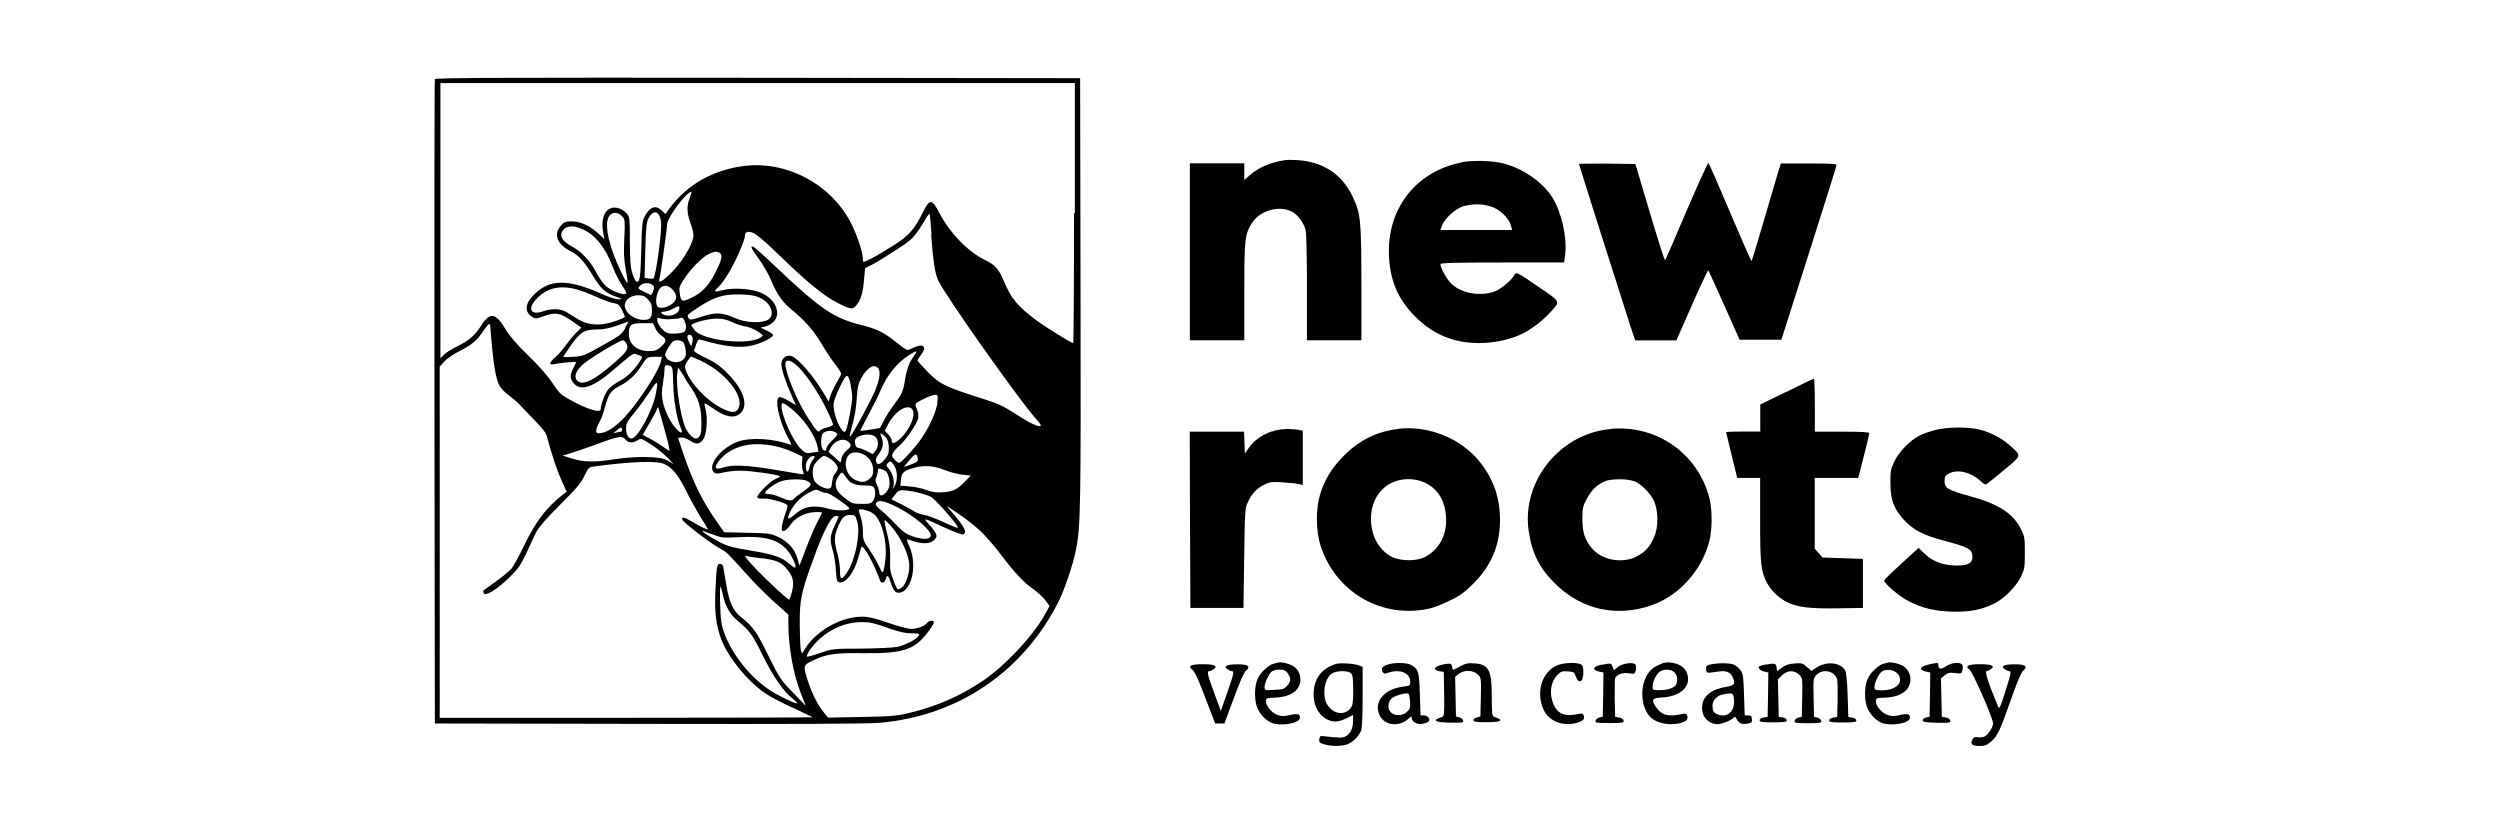 <?xml version="1.0" encoding="UTF-8"?>
<svg id="Ebene_1" data-name="Ebene 1" xmlns="http://www.w3.org/2000/svg" xmlns:xlink="http://www.w3.org/1999/xlink" viewBox="0 0 180 60">
  <defs>
    <style>
      .cls-1 {
        clip-path: url(#clippath);
      }

      .cls-2 {
        fill: none;
      }

      .cls-2, .cls-3 {
        stroke-width: 0px;
      }

      .cls-4 {
        clip-path: url(#clippath-1);
      }

      .cls-5 {
        clip-path: url(#clippath-2);
      }
    </style>
    <clipPath id="clippath">
      <rect class="cls-2" x="31.29" y="5.6" width="114.58" height="48.13"/>
    </clipPath>
    <clipPath id="clippath-1">
      <rect class="cls-2" x="31.29" y="5.6" width="114.58" height="48.13"/>
    </clipPath>
    <clipPath id="clippath-2">
      <rect class="cls-2" x="31.29" y="5.6" width="114.58" height="48.13"/>
    </clipPath>
  </defs>
  <g class="cls-1">
    <path class="cls-3" d="M31.31,5.7c-.03.07-.04,10.54-.03,23.26l.03,23.13,15.44.03c10.23.02,15.83,0,16.61-.08,5.64-.5,10.3-3.67,12.86-8.73.42-.84,1.05-2.7,1.25-3.72.33-1.66.36-2.91.33-18.52l-.03-15.44-23.21-.03c-18.52-.02-23.22,0-23.25.1h0ZM77.33,15.34c0,5.15-.03,9.36-.06,9.36-.14,0-2.01-1.16-2.64-1.63-1.38-1.03-1.82-1.57-2.35-2.82-.36-.88-.64-1.19-1.36-1.53-1.21-.58-2.55-1.96-3.3-3.41-.52-1-.67-1.01-1.14-.08-.65,1.29-1.01,1.71-2.1,2.41-.57.36-1.3.8-1.64.97-.6.3-.61.3-.61.09,0-.48-.34-1.56-.78-2.48-1.38-2.88-4.65-4.67-7.78-4.27-2.21.28-4.05,1.31-5.31,2.98l-.35.48-.26-.25c-.45-.43-.85-.29-1.25.45-.15.27-.19.65-.23,2.4-.05,2.04-.11,2.41-.38,2.24-.06-.04-.18-.29-.26-.58-.14-.39-.17-.9-.18-2.29,0-1.73-.02-1.78-.25-2.03-.31-.33-.78-.49-1.12-.36-.52.2-.72.86-.54,1.83l.08.4-.42-.39c-.61-.57-1.29-.88-1.91-.89-.47,0-.56.02-.81.31-.55.62-.27,1.34.69,1.83.59.29,1.02.77,1.63,1.79.54.9.89,1.23,1.65,1.49.49.18.49.19.18.19-.19,0-.7-.16-1.19-.38-2.47-1.11-3.79-1.09-4.93.08-.61.62-.65,1.2-.12,1.55.26.17.29.17.93-.06.81-.28,1.11-.22,2.03.42l.61.43-.34.33c-.2.19-.52.58-.74.88-.21.3-.55.71-.77.89-.47.4-.52.62-.12.53.38-.09,1.59-.2,1.59-.15,0,.03-.09.22-.2.43-.25.49-.25.74,0,1.06.53.68,1.49.32,3.16-1.16.58-.51,1.12-.93,1.2-.93s.25.05.39.11c.24.11.24.12.08.37-.41.66-.93,1.18-1.48,1.47-.32.17-.7.44-.83.61-.23.26-.55,1.11-.55,1.43,0,.3-.97.02-2.22-.68-.66-.36-.78-.48-1.25-1.2-.33-.5-.97-1.23-1.74-1.98-.85-.82-1.34-1.39-1.64-1.89-.73-1.23-1.14-1.26-1.81-.19-.42.66-.87,1.03-1.76,1.46-.31.16-.71.4-.85.55l-.27.26V5.98h45.68v9.36ZM49.79,13.86s-.07.23-.15.45c-.21.58-.19,1.02.09,1.8.16.44.23.79.19.98-.14.7-.92,1.92-1.72,2.68-.6.56-.81.66-.72.29.09-.3.55-3.59.55-3.9,0-.29.57-1.2,1.17-1.88.35-.39.6-.57.6-.42h0ZM47.59,15.96c.09.6-.36,3.97-.55,4.09-.05.03-.21.02-.35,0l-.28-.05.05-1.98c.05-1.62.09-2.04.23-2.29.36-.68.79-.56.91.25h0ZM44.83,15.61c.17.2.18.33.12,1.54-.05,1-.03,1.53.09,2.16.08.46.15.9.15.98,0,.25-.25-.2-.73-1.28-.75-1.71-.96-3.11-.54-3.53.25-.25.64-.19.91.14h0ZM67.04,16.87c.14,1.87.27,2.79.5,3.3.41.95,5.76,8.53,7.01,9.94.25.26.42.51.39.54-.13.13-.75-.15-1.76-.81-.91-.59-1.32-.78-2.23-1.07-2.92-.92-3.3-1.11-4.2-2.04-.38-.39-.69-.75-.69-.78,0-.05.12-.24.26-.41.45-.6.15-.85-.58-.49-.17.08-.34.15-.41.15-.06,0-.42-.25-.79-.55-.88-.71-1.39-.96-2.45-1.23-2.03-.49-3.01-1.15-6.19-4.17-.87-.83-1.64-1.51-1.7-1.51-.19,0-.1.17.45.92.3.42.7,1.1.87,1.52.4.98.81,1.57,1.45,2.09.97.8,1.59,1.5,2.15,2.43.3.51.75,1.2,1,1.51.25.32.45.63.45.69s-.16.36-.34.67c-.18.31-.38.74-.45.95l-.12.39-.39-.66c-.76-1.25-1.82-2.47-2.3-2.62-.35-.11-.71.18-.71.57s.33,1.39.76,2.33l.29.65-.53-.32c-.29-.18-.6-.29-.68-.26-.35.13,0,1.71.61,2.86.25.43.29.61.19.56-1.17-.44-2.82-.55-3.75-.23-1.25.44-2.28,1.77-1.73,2.23.12.1.25.1.66,0,.28-.07.84-.13,1.24-.13.77,0,2.84.3,2.84.41,0,.04-.15.12-.33.19-.37.14-1.37,1.14-1.3,1.32.03.08.2.11.47.09.37-.03,1.46.27,1.68.46.04.04,0,.28-.11.55-.1.27-.22.68-.26.9-.06.37-.04.42.12.42.1,0,.28-.16.41-.35.41-.6,1.04-.96,1.76-1,.34-.03.61,0,.59.04-.02.05-.19.37-.37.73-.19.35-.54,1.19-.79,1.85l-.47,1.22-.15-.53c-.21-.68-.67-1.19-1.4-1.54-.55-.25-.67-.26-2.22-.29l-1.65-.04-.49-.7c-1.07-1.51-1.72-2.82-2.45-4.95-.21-.62-.38-1.13-.38-1.14,0,0,.12-.02.26-.03.14,0,.41.1.61.23.43.29.67.27.94-.09.25-.33.34-1.56.17-2.18-.06-.21-.09-.4-.07-.42.02-.02.25.13.53.31.93.68,1.59.81,2.03.42.64-.55.26-1.73-.94-2.92-.51-.51-.85-.75-1.55-1.09-.67-.31-.87-.46-.82-.57.03-.08.11-.29.17-.47.09-.25.15-.31.3-.26,1.74.51,2.88.63,3.77.4.67-.18,1.38-.53,1.44-.72.02-.06-.17-.21-.43-.33l-.47-.22.36-.09c.54-.14.9-.6.83-1.08-.07-.55-.49-1.04-1.13-1.33-.69-.31-2.05-.4-2.83-.19-.58.16-.64.11-.27-.23.4-.38,1.02-1.4,1.48-2.46.24-.55.43-1.07.43-1.16,0-.35.15-.43.55-.3.25.09.78.52,1.7,1.41,2.31,2.23,3.4,3.13,4.47,3.67.93.47,1.06.48,1.35.1.3-.39.43-.86.52-1.87l.07-.76.55-.27c.3-.16,1.08-.64,1.72-1.06,1.23-.8,1.26-.85,2.18-2.36.08-.13.16-.22.19-.2.02.02.08.68.14,1.46h0ZM41.98,16.52c.9.42,1.61,1.31,2.13,2.68.17.44.46,1.03.65,1.3.19.27.33.54.33.59,0,.16-.43.09-.94-.15-.53-.25-.81-.57-1.27-1.42-.41-.76-1.05-1.43-1.71-1.78-.64-.34-.88-.71-.7-1.06.24-.44.79-.5,1.51-.16h0ZM51.79,18.19c.25.1.19.5-.19,1.25-.48,1-.97,1.57-1.66,1.92-.81.41-.91.4-.99-.2-.07-.47-.05-.53.34-1.12.47-.73,1.32-1.57,1.78-1.77.36-.16.49-.18.71-.09h0ZM46.97,20.52c.15.1.16.17.06.44-.06.18-.14.3-.18.28-.03-.02-.25-.12-.47-.23-.46-.21-.49-.26-.26-.47.19-.19.63-.21.85-.03h0ZM48.46,20.89c.34.41.29.75-.14,1.04-.19.13-.48.23-.66.23-.27,0-.34-.05-.39-.25-.08-.31.02-.8.21-1.1.23-.33.66-.3.98.08h0ZM41.5,20.83c.32.09.98.33,1.47.56.48.22,1.04.42,1.24.44.3.05.38.12.57.48.11.25.21.46.21.49,0,.1-.92.43-1.45.52-.73.12-1.39,0-1.96-.36-.24-.15-.59-.36-.78-.48-.44-.27-1.06-.29-1.72-.06-.84.3-1.12-.17-.5-.85.75-.83,1.68-1.06,2.93-.74h0ZM54.71,21.44c.8.36,1.13,1.23.6,1.57-.45.29-1.61.24-2.39-.11-.91-.41-1.4-.43-2.4-.1-.72.24-.85.25-.93.13-.14-.23-.12-.26.48-.66,1.29-.88,1.96-1.1,3.25-1.07.7.02,1.05.08,1.39.24h0ZM46.66,21.57c.23.25.28.39.28.76,0,.56-.12.7-.61.7-.68,0-1.35-.53-1.35-1.05,0-.38.44-.72.95-.72.36,0,.49.05.73.3h0ZM48.91,22.2c0,.44-.81.71-1.23.39q-.18-.14.11-.15c.17,0,.45-.09.64-.2.42-.23.49-.24.49-.05h0ZM48.17,22.98c.27,0,.61-.03.75-.07.21-.07.26-.04.36.18.18.37.15.72-.07.83-.11.05-.42.1-.7.1-.45,0-.55-.04-.84-.33-.37-.37-.49-.94-.16-.78.09.05.39.08.66.08h0ZM52.71,23.19c.3.15.73.28.94.31.23.02.62.19.87.34.43.28.46.31.3.43-.84.62-4.16.27-4.8-.49-.13-.16-.24-.32-.24-.36,0-.16,1.21-.48,1.8-.48.43,0,.72.06,1.12.25h0ZM45.02,23.62c-.25.45-.36.54-1.65,1.25-1.29.74-1.42.78-2.09.82-.39.03-.72.03-.72,0,0-.03.24-.39.52-.79.7-.99.99-1.18,1.87-1.18.52,0,.9-.08,1.48-.28.43-.16.79-.28.81-.29.02,0-.09.21-.24.48h0ZM47.18,23.64c.1.21.3.45.46.54.37.23.36.43-.06.8-.29.25-.43.3-.84.3-.87,0-1.46-.49-1.46-1.22,0-.68.15-.79,1-.79h.73l.18.36ZM35.29,23.35s.04.54.09,1.16c.14,1.6.32,2.73.54,3.18.11.23.4.55.73.78.29.23.68.55.84.74.16.18.64.68,1.05,1.1.58.59.78.87.86,1.19.29,1.14.74,2.46,1.05,3.14l.35.76-.28.22c-1.18.92-1.92,1.9-2.73,3.55-.39.81-.83,1.62-.97,1.78-.15.17-.65.59-1.12.92-.48.34-.88.64-.9.65-.02.02,0,.1.03.19.1.26.98-.28,1.85-1.14.67-.66.81-.88,1.25-1.81.26-.59.59-1.26.71-1.51.14-.27.76-.99,1.69-1.91,1.19-1.19,1.53-1.59,1.75-2.09.25-.52.33-.61.59-.65,2.64-.36,4.5-.44,5.11-.21.58.22,1.09.84,1.65,2.01.25.51.7,1.32.99,1.8.3.47.55.88.55.9,0,.08-.56-.19-1.09-.51-.61-.36-.77-.41-.77-.2,0,.17,2.12,1.79,2.74,2.11.47.25.44.22,1.85,1.78.55.62,1.46,1.54,2.03,2.05l1.03.92v.55c0,1.76.34,3.7.92,5.17l.34.86-.92-.96c-.89-.91-.97-1.03-1.78-2.67-.85-1.74-1.12-2.1-1.98-2.78-.55-.43-.84-1.07-1.04-2.26-.08-.51-.18-1.08-.21-1.25-.03-.23-.1-.31-.24-.31-.24,0-.26.19-.34,1.92-.08,1.53.05,2.53.43,3.53.51,1.32,1.89,3.01,3.18,3.88.33.23,1.23.7,1.98,1.04.76.35,1.39.65,1.41.67.02.02-6.01.04-13.4.04h-13.45v-25.28l.31-.35c.17-.2.65-.53,1.07-.75.91-.45,1.33-.8,1.75-1.46.26-.4.46-.6.5-.47h0ZM49.85,24.26c.04.08.03.26-.01.42l-.07.26-.13-.25c-.08-.14-.14-.32-.15-.42,0-.21.27-.23.35-.02h0ZM45.08,24.69c.22.4.11.58-.85,1.43-1.42,1.25-2.28,1.68-2.66,1.3-.26-.26-.14-.69.36-1.15.44-.42,2.67-1.76,2.92-1.77.07,0,.17.09.23.19h0ZM49.2,24.65c.07.08.15.34.17.58.04.34,0,.47-.16.64-.34.34-1.06.25-1.28-.19-.08-.15-.03-.28.21-.68.27-.43.35-.5.63-.5.18,0,.37.07.44.15h0ZM65.82,25.61c-.35.46-.53.93-.66,1.75-.13.82-.21,1-.8,1.79-.25.32-.57.83-.72,1.13l-.28.54-.69.11c-.38.07-.7.1-.72.09-.02-.02.24-.52.56-1.12.32-.6.73-1.39.88-1.77.49-1.14,1.19-2.01,2.06-2.56.57-.37.67-.36.36.04h0ZM47.59,25.99c-.14.7-1.57,2.91-2.59,4.02-.74.8-1.44,1.23-1.95,1.18-.2-.02-.15-.33.11-.8.14-.24.31-.73.4-1.08.23-.89.44-1.22,1.03-1.51.65-.32,1.19-.82,1.58-1.45.41-.64.43-.66,1.01-.66h.48l-.07.3ZM50.5,26c1.66.77,3.01,2.42,2.71,3.3-.16.45-.47.47-1.23.1-1.06-.52-2.27-1.79-2.6-2.73-.09-.26-.08-.36.11-.66.12-.19.24-.34.26-.34.03,0,.37.15.75.32h0ZM57.53,26.47c.64.66,1.47,1.92,2.01,3.06.25.51.44.98.44,1.03,0,.06-.2.16-.43.22-.25.06-.47.15-.5.21-.12.19-.22.1-.76-.72-.79-1.16-1.74-3.36-1.74-4.06,0-.41.44-.29.98.26h0ZM48.26,26.36c.17.07.19.2.21,1.24.02,1.14.26,2.59.55,3.22.2.42,0,.43-.36.02-.43-.49-.78-1.22-.93-1.89-.1-.42-.1-.72,0-1.34.07-.44.12-.92.12-1.07,0-.27.1-.31.43-.18h0ZM63.22,26.51c.26.3.05,1.17-.55,2.33-.71,1.39-1.42,2.64-1.48,2.59-.02-.03.03-.28.11-.57.24-.81.36-1.54.4-2.36.03-.6.1-.87.3-1.26.43-.77.92-1.08,1.22-.73h0ZM49.3,27.21s.21.35.45.7c.55.77.75,1.46.75,2.56,0,.69-.03.85-.2,1.01q-.19.2-.45-.02c-.15-.11-.35-.36-.45-.56-.38-.75-.75-3.1-.64-3.97l.06-.48.24.35c.13.19.24.37.24.41h0ZM61.25,27.76c.06.26.11.65.11.86,0,.43-.33,2.17-.46,2.4-.25.43-.99-1.29-.87-2.02.03-.22.25-.76.48-1.22.46-.94.55-.94.75-.03h0ZM47.2,28.44c-.26,1.21-1.3,3.13-1.73,3.13-.25,0-.39-.28-.39-.76,0-.31.1-.5.65-1.16.35-.43.84-1.12,1.1-1.52.52-.82.59-.76.37.3h0ZM67.5,28.97c-.07.62-.54,1.69-1.13,2.56-.49.72-1.47,1.79-1.63,1.79-.07,0-.23-.11-.34-.24-.2-.21-.21-.26-.1-.47.06-.12.28-.37.49-.55.45-.39,1.24-1.56,1.32-1.95.03-.17,0-.44-.09-.65-.12-.26-.13-.37-.04-.44.18-.14.76-.43,1.05-.52.5-.15.52-.13.46.46h0ZM56.81,29.3c.96.7,1.88,1.99,2.05,2.87l.07.35-.46.07c-.42.07-.48.05-.79-.25-.57-.55-1.41-2.39-1.41-3.1,0-.29.09-.28.55.06h0ZM47.92,31.19c.21.74.32,1.31.26,1.28-.06-.04-.3-.21-.55-.38-.25-.17-.64-.41-.88-.53-.25-.12-.45-.23-.47-.25,0,0,.2-.38.47-.82.26-.45.52-.91.55-1.03.07-.19.08-.19.16.09.05.16.25.9.46,1.64h0ZM65.65,29.43c.35.35-.1,1.48-.85,2.17-.41.37-.6.39-.6.09,0-.09-.12-.27-.25-.42l-.25-.26.27-.51c.49-.9,1.32-1.42,1.69-1.06h0ZM44.79,30.93c0,.08-.03.15-.07.15-.05,0-.19.03-.32.06l-.25.06.25-.21c.29-.25.39-.25.39-.06h0ZM60.25,31.19c.09.07,0,.21-.32.51-.24.23-.43.49-.43.58s-.04.17-.09.17c-.2,0-.31-.3-.28-.75.02-.39.07-.5.27-.6.25-.13.64-.09.85.09h0ZM63.84,31.58c.09.13.16.42.16.69,0,.38-.06.53-.3.81-.34.39-.54.43-.63.15-.04-.13.02-.3.18-.51.33-.44.39-.79.23-1.21-.14-.33-.14-.34.04-.25.1.06.26.2.33.31h0ZM63,31.43c.27.19.29.71.03,1.03l-.19.24-.44-.23c-.24-.12-.5-.22-.59-.22-.16,0-.26-.2-.26-.5,0-.39,1.03-.63,1.45-.32h0ZM45.06,31.66c.15.24.53.25.85.04.24-.16.26-.15,1.01.33.41.27.98.74,1.24,1.02.27.28.4.44.29.35-.12-.1-.38-.25-.59-.33-.51-.22-2.27-.22-3.65,0-1.39.22-2.22.21-3.03-.06l-.68-.21.34-.09c.33-.1,1.25-.4,2.79-.97.93-.33,1.24-.35,1.4-.09h0ZM61.1,31.82c.23.22.2.33-.15.62-.17.14-.33.39-.36.56l-.07.31-.43-.39-.44-.38.18-.33c.27-.51.95-.72,1.27-.38h0ZM55.75,32.11c.41.08,1.04.29,1.39.46l.64.31-.03.4c-.02.22,0,.51.07.65.08.22.07.25-.12.21-.12-.02-1.01-.17-1.98-.33-1.93-.32-3.02-.37-3.65-.15-.62.22-.71-.01-.22-.58.85-.97,2.23-1.31,3.89-.97h0ZM62.29,32.78c.36.24.56.61.58,1.05,0,.32-.05.45-.26.64-.31.27-.53.29-1,.1-.69-.29-.95-1.31-.48-1.83.22-.24.76-.22,1.17.05h0ZM66.08,33.01c.03.2-.04.26-.46.42-.26.1-.5.19-.52.19s.16-.23.38-.49c.42-.5.54-.52.6-.12h0ZM58.52,33.12c-.12.16-.24.42-.26.59-.08.39-.24.29-.24-.15,0-.35.27-.73.55-.73.13,0,.12.05-.05.28h0ZM59.69,32.98c.37.2.69.61.62.81-.03.09-.13.25-.21.33-.08.09-.17.37-.19.62-.05.39-.09.44-.29.44-.31,0-.76-.25-.95-.51-.18-.25-.21-.87-.05-1.19.12-.23.58-.66.71-.66.04,0,.21.07.36.15h0ZM64.39,33.54c.23.38.25.98.05,1.4l-.15.29.05-.29c.07-.38-.09-.9-.35-1.19-.18-.19-.2-.26-.09-.38.18-.22.27-.19.49.17h0ZM68.1,33.87c.33.14.88.27,1.21.31l.59.06-.42.43c-.55.57-.84.72-1.58.77-.47.04-.74,0-1.2-.16-.32-.12-.87-.24-1.23-.26l-.64-.05.04-.44c.04-.5.19-.64.99-.86.7-.19,1.45-.13,2.23.2h0ZM63.78,33.93c.18.15.32.74.25,1.06-.1.54-.72.94-.72.48,0-.12-.07-.36-.16-.54-.13-.27-.14-.39-.05-.59.06-.14.11-.33.11-.44,0-.16.04-.19.23-.13.12.03.27.11.33.16h0ZM60.88,34.3c.26.47.63.65,1.32.65.45,0,.65.04.72.15.15.23.12.72-.06.96-.13.19-.24.22-.82.22-.64,0-.7-.02-1.17-.39-.56-.44-.7-.65-.7-1.06,0-.26.31-.8.47-.8.04,0,.14.13.24.28h0ZM58.11,34.63c.39.2.34.32-.25.74-.31.22-.64.46-.71.55-.15.18-.4.14-1.04-.15-.22-.1-.54-.19-.71-.19-.18,0-.32-.04-.32-.09,0-.16.72-.69,1.13-.83.49-.18,1.59-.2,1.9-.03h0ZM59.48,35.48c.11,0,.56.25.99.56.65.45.76.58.62.63-.29.12-.93.1-1.5-.06-1.04-.27-1.71-.16-2.39.45-.5.44-.59.34-.26-.3.26-.52.78-1.03,1.35-1.31.41-.22.49-.23.73-.1.15.08.35.14.46.14h0ZM65.88,35.42c.41.08.93.24,1.14.35.39.23,2.05,2.13,1.94,2.23-.03.03-.5-.16-1.03-.41-.54-.25-1.17-.49-1.4-.52-.24-.03-.53-.14-.67-.23-.14-.1-.57-.33-.96-.53l-.72-.36.26-.33c.29-.38.35-.39,1.43-.21h0ZM64.72,36.58c1.14.59,2.35,1.63,2.3,1.98-.04.29-.54.31-1.28.07-.51-.18-.72-.32-1.29-.92-.37-.4-.85-.85-1.06-1.01-.27-.21-.35-.33-.31-.46.12-.29.61-.19,1.65.34h0ZM70.73,38.37c.37.38.97,1.07,1.31,1.53.96,1.28,1.7,2.07,2.32,2.49.31.22.72.58.89.81l.32.43-.34.62c-.87,1.57-2.9,3.72-4.48,4.78-1.64,1.1-3.32,1.83-5.28,2.3-.91.22-1.3.25-3.44.29l-2.41.05-.3-.37c-.43-.52-.84-1.33-1.14-2.23-.36-1.11-.35-1.18.26-1.47,1.04-.51,1.62-.6,3.71-.57,2.88.03,3.7-.24,4.66-1.52.24-.31.43-.63.43-.7,0-.18-.34-.15-.5.05-.2.24-.71.42-1.15.42-.21,0-.95-.2-1.65-.44-.95-.33-1.41-.44-1.86-.44-1.49,0-3.25.97-4.07,2.24l-.27.42-.08-.27c-.04-.16-.07-.99-.08-1.85,0-1.76.09-2.22.9-4.46.79-2.23,1.36-3.33,1.71-3.33.1,0,.19.02.19.04s-.13.32-.29.67c-.33.71-.36,1.01-.14,1.75.1.29.2.92.23,1.41.06.83.07.88.28.91.45.07,1.06-.74,1.34-1.79.09-.32.19-.66.21-.74.1-.29.93,1.18,1.36,2.42.08.22.33.14.4-.12.09-.37.2-.29.38.29.19.61.4.78.76.65.8-.31,1.11-2.07.57-3.29-.12-.25-.2-.49-.18-.51.02-.02.23.04.46.12.6.22,1.23.2,1.47-.05.11-.11.2-.25.2-.3,0-.19-.22-.52-.58-.9-.42-.45-.37-.44,1.19.29.64.29,1.23.52,1.3.48.31-.12.15-.48-.73-1.52l-.45-.54.93.63c.51.34,1.25.93,1.63,1.31h0ZM62.94,37.02c.56.53.93,1.93.82,3.15-.04.39-.1.8-.15.92-.07.19-.11.15-.32-.32-.13-.29-.45-.83-.7-1.2-.43-.63-.46-.72-.46-1.28,0-.34-.07-.81-.15-1.04-.08-.23-.15-.46-.15-.51,0-.19.83.04,1.1.28h0ZM61.73,37.59c.23.88-.16,2.75-.74,3.62-.4.59-.51.57-.51-.11,0-.31-.07-.81-.15-1.11-.3-1.05-.29-1.37.03-2.12.31-.7.47-.82,1-.79.21.02.26.1.37.51h0ZM64.1,37.81c.78.88,1.37,2.16,1.37,2.95,0,.6-.27,1.37-.55,1.55-.13.09-.27.14-.31.1-.03-.04-.18-.34-.3-.68-.21-.52-.24-.75-.22-1.5.02-.69-.04-1.11-.22-1.83-.14-.53-.21-.95-.17-.95s.22.17.39.36h0ZM51.32,38.48c.63.25.75.25,1.77.2,1.95-.11,2.92.15,3.59.93.35.4.73,1.26.56,1.26-.05,0-.25-.14-.43-.29-.53-.47-1.12-.67-2.77-.94-1.33-.23-1.65-.3-2.28-.64-.69-.36-1.3-.76-1.17-.77.04,0,.37.12.74.25h0ZM54.84,40.19c1.03.13,1.42.29,1.81.77.44.53.54.91.39,1.57-.07.3-.17.59-.21.64-.08.09-2.41-2.14-2.96-2.82-.25-.3-.26-.36-.11-.32.1.04.58.11,1.07.17h0ZM52.04,42.81c.17.81.51,1.42,1.04,1.86.88.73,1.09,1,1.82,2.49.76,1.55,1.52,2.64,2.19,3.16.2.16.33.3.31.32-.07.07-1.29-.51-1.9-.9-1.72-1.1-3.29-3.28-3.56-4.94-.1-.62-.14-2.55-.06-2.55.03,0,.1.25.16.56h0ZM63.88,45.2c.87.3,1.29.4,1.75.4.54,0,.6.02.52.17-.12.24-.94.67-1.52.8-.27.06-1.4.12-2.6.13-2.09,0-2.12.02-2.99.32-.48.17-.9.28-.93.26-.1-.1.35-.75.83-1.21.86-.81,1.96-1.27,3.07-1.28.6,0,.92.07,1.86.4h0ZM63.88,45.2"/>
  </g>
  <path class="cls-3" d="M92.48,11.54c-.99.14-1.91.54-2.5,1.08l-.39.34v-1.2h-3.92v12.74h3.92v-3.51c0-3.79.04-4.13.55-4.93.61-.97,2.12-1.33,3.01-.74.37.25.72.75.85,1.23.06.21.1,1.91.1,4.15v3.8h3.92v-4.07c0-4.55-.05-5.05-.63-6.27-.75-1.6-2.09-2.49-3.93-2.63-.37-.02-.81-.03-.98,0h0ZM92.48,11.54"/>
  <path class="cls-3" d="M105.22,11.7c-3.31.65-5.41,3.39-5.21,6.82.1,1.76.67,3.05,1.88,4.27,1.29,1.29,2.76,1.91,4.61,1.91,1.03,0,2.1-.22,2.95-.6.66-.28,1.61-.99,2.14-1.58.78-.86.84-.73-.88-1.91-1.4-.96-1.54-1.03-1.64-.86-.22.41-1.03,1.1-1.49,1.25-1.07.36-2.43.1-3.11-.6-.34-.35-.75-1.11-.76-1.38,0-.09.95-.12,4.45-.12h4.46l.07-.57c.16-1.23-.27-3.1-.95-4.16-.69-1.06-2.06-2.02-3.44-2.39-.76-.21-2.25-.26-3.07-.1h0ZM107.32,14.86c.62.18,1.28.79,1.45,1.33l.11.37h-5.17l.11-.31c.18-.5.96-1.22,1.51-1.39.64-.19,1.35-.2,1.99,0h0ZM107.32,14.86"/>
  <path class="cls-3" d="M121.44,15.16c-.81,1.93-1.52,3.54-1.55,3.58-.04.04-.53-1.51-1.1-3.43l-1.04-3.5-2.03-.03c-1.12,0-2.03,0-2.03.03,0,.06,3.15,9.99,3.69,11.64l.35,1.06h2.97l1.12-2.55c.62-1.4,1.15-2.52,1.18-2.5.02.03.54,1.17,1.15,2.53l1.1,2.47h3.01l1.98-6.22c1.09-3.42,1.99-6.28,1.99-6.35,0-.09-.46-.12-2.01-.12h-2l-.22.71c-.12.39-.58,1.97-1.03,3.5-.45,1.53-.83,2.8-.86,2.82-.02.02-.71-1.54-1.53-3.47-.81-1.93-1.52-3.55-1.57-3.59-.04-.05-.74,1.5-1.57,3.43h0ZM121.44,15.16"/>
  <path class="cls-3" d="M128.63,28.2l-1.89.92v1.95h-1.23c-.68,0-1.23.02-1.23.05s.19.78.4,1.67l.4,1.62h1.65v3.02c0,3.2.05,3.67.49,4.54.28.54.93,1.16,1.52,1.42.76.34,1.6.44,3.58.41l1.81-.03v-3.53l-1.45-.05-1.46-.05-.28-.32-.28-.31v-5.1h3.13l.1-.37c.29-1.1.7-2.76.7-2.85,0-.08-.65-.11-1.96-.11h-1.96v-1.91c0-1.05-.03-1.91-.07-1.9-.05,0-.93.42-1.96.94h0ZM128.63,28.2"/>
  <path class="cls-3" d="M100.71,30.88c-1.53.17-2.8.78-3.93,1.91-.88.88-1.37,1.67-1.73,2.79-.33,1.08-.31,2.68.05,3.77,1.11,3.35,4.48,5.25,7.89,4.45.25-.06.87-.3,1.38-.55.77-.37,1.06-.58,1.72-1.24,1.3-1.31,1.91-2.76,1.91-4.57,0-1.59-.47-2.94-1.42-4.14-1.35-1.72-3.67-2.67-5.88-2.43h0ZM102.57,34.74c.83.38,1.35,1.1,1.5,2.08.24,1.45-.33,2.7-1.49,3.29-.58.3-1.7.3-2.33,0-.88-.43-1.44-1.34-1.53-2.48-.09-1.26.45-2.34,1.44-2.85.7-.36,1.68-.38,2.41-.04h0ZM102.57,34.74"/>
  <path class="cls-3" d="M115.95,30.89c-3.63.33-6.39,3.75-5.89,7.31.24,1.67.81,2.78,2.03,3.94,1.88,1.78,4.33,2.3,6.82,1.44,1.97-.69,3.6-2.49,4.15-4.57.23-.83.23-2.3.02-3.14-.83-3.22-3.8-5.3-7.13-4.99h0ZM117.67,34.64c.52.23,1.18.89,1.43,1.46.31.72.31,1.88,0,2.56-.32.73-.63,1.06-1.21,1.38-1.04.57-2.54.31-3.27-.56-.51-.61-.68-1.12-.69-2.09,0-.81.03-.93.33-1.49.33-.63.74-1.01,1.3-1.25.42-.19,1.66-.19,2.09,0h0ZM117.67,34.64"/>
  <path class="cls-3" d="M139.31,30.97c-.38.1-.88.27-1.12.4-.68.34-1.5,1.2-1.81,1.88-.25.54-.28.72-.27,1.54,0,1.21.25,1.84.97,2.64.7.75,1.4,1.11,3,1.53,1.64.44,1.89.58,1.93,1.05.05.53-.29.72-1.21.71-.9-.02-1.68-.31-2.23-.86l-.43-.41-1.22,1.11c-.67.61-1.24,1.16-1.25,1.22-.06.19,1.02,1.12,1.74,1.5,1,.52,2,.75,3.29.76,1.2.02,1.95-.14,2.87-.58.74-.36,1.58-1.21,1.94-1.94.26-.55.28-.67.28-1.72s-.02-1.18-.27-1.68c-.56-1.15-1.62-1.83-3.67-2.39-1.62-.45-1.84-.58-1.84-1.09,0-.34.04-.4.34-.56.61-.31,1.57-.08,2.23.54.17.17.35.28.41.26.05-.02.63-.48,1.27-1.01,1.33-1.11,1.31-1.03.48-1.77-.62-.56-1.43-.98-2.25-1.18-.85-.2-2.31-.18-3.19.05h0ZM139.31,30.97"/>
  <path class="cls-3" d="M91.57,31.06c-.72.25-1.26.64-1.63,1.15l-.31.45-.03-.79-.03-.79h-3.91l.02,6.34.03,6.35h3.82l.05-3.58c.05-3.37.06-3.61.26-4.02.29-.63.66-1.03,1.18-1.27.39-.2.55-.22,1.34-.17.5.03,1.02.09,1.18.13l.26.06v-3.91l-.36-.07c-.65-.1-1.33-.06-1.86.13h0ZM91.57,31.06"/>
  <path class="cls-3" d="M92.08,47.69s-.22.06-.36.09c-.38.09-.96.63-1.17,1.09-.25.53-.25,1.63,0,2.16.22.46.63.87,1.02,1.02.64.25,1.94.04,2.01-.32.07-.31-.12-.38-.69-.25-.42.1-.62.1-.9,0-.41-.13-.84-.65-.84-.99,0-.23.04-.24.65-.26,1.14-.04,1.83-.54,1.83-1.31,0-.44-.23-.81-.6-1.01-.29-.15-.79-.26-.95-.21h0ZM92.71,48.48c.26.34.25.56-.03.89-.21.24-.31.27-.93.3-.68.04-.7.04-.7-.19,0-.33.34-1.03.56-1.16.1-.06.34-.11.54-.11.27,0,.4.06.56.25h0ZM92.71,48.48"/>
  <path class="cls-3" d="M119.64,47.79c-.57.2-.86.45-1.12.94-.43.85-.35,2.09.2,2.78.43.56,1.46.78,2.34.53.39-.12.51-.27.41-.54-.04-.12-.13-.14-.36-.09-1.02.22-1.48.09-1.9-.53-.33-.51-.26-.62.43-.66,1.44-.07,2.22-.88,1.78-1.85-.25-.54-1.13-.83-1.78-.59h0ZM120.56,48.42c.2.2.26.53.14.83-.1.25-.58.44-1.17.44-.51,0-.54,0-.54-.25,0-.37.25-.88.5-1.07.31-.22.83-.2,1.07.04h0ZM120.56,48.42"/>
  <g class="cls-4">
    <path class="cls-3" d="M136,47.69s-.22.06-.36.09c-.38.09-.96.63-1.17,1.09-.25.53-.25,1.63,0,2.16.22.46.63.87,1.02,1.02.64.25,1.94.04,2.01-.32.07-.31-.12-.38-.69-.25-.42.1-.62.1-.89,0-.44-.15-.85-.62-.85-.97,0-.25.02-.26.65-.28,1.14-.04,1.83-.54,1.83-1.31,0-.44-.23-.81-.6-1.01-.29-.15-.79-.26-.95-.21h0ZM136.66,48.54c.43.58-.13,1.16-1.13,1.16-.53,0-.57-.02-.57-.23,0-.31.34-1.01.56-1.14.32-.2.92-.09,1.14.21h0ZM136.66,48.54"/>
    <path class="cls-3" d="M96.15,47.82c-1.04.33-1.57,1.08-1.57,2.19s.72,1.94,1.6,1.94c.18,0,.54-.11.78-.24l.46-.23v.43c0,.52-.19.92-.52,1.1-.24.13-.44.13-1.64-.01-.2-.02-.25.02-.27.23-.03.22.02.26.35.36.52.16,1.32.15,1.72-.02.38-.16.8-.6.94-.97.07-.17.11-1.15.11-2.43v-2.15l-.26-.11c-.36-.14-1.39-.2-1.7-.1h0ZM97.27,48.48c.13.12.16.38.16,1.21,0,.92-.03,1.1-.2,1.31-.42.53-1.21.42-1.64-.22-.44-.66-.24-1.99.35-2.31.35-.2,1.13-.19,1.32,0h0ZM97.27,48.48"/>
  </g>
  <path class="cls-3" d="M99.81,47.88c-.32.14-.39.28-.24.53.07.11.15.11.4.02.83-.28,1.57.02,1.57.66,0,.27-.02.29-.53.35-1.37.18-2.13,1.11-1.68,2.06.36.75,1.4.87,2.09.24.17-.17.22-.18.22-.06,0,.28.36.5.75.44.21-.04.41-.11.47-.17.16-.16-.06-.44-.34-.44h-.24l-.05-1.52c-.05-1.63-.1-1.8-.6-2.1-.33-.2-1.38-.21-1.82,0h0ZM101.52,50.49c.03.47,0,.57-.23.77-.3.28-.83.31-1.13.05-.27-.25-.25-.74.03-1.02.21-.19.94-.41,1.2-.36.06.02.11.26.13.56h0ZM101.52,50.49"/>
  <path class="cls-3" d="M103.91,47.84c-.69.14-.8.41-.21.5l.25.03.03,1.6c.02,1.45,0,1.6-.15,1.65-.76.24-.57.38.54.41.92.02,1.01,0,.98-.15-.02-.09-.14-.2-.27-.23l-.25-.06-.03-1.43-.03-1.43.26-.21c.38-.3,1.05-.28,1.37.04.24.24.25.26.22,1.64l-.03,1.39-.25.06c-.14.03-.25.12-.25.2,0,.12.19.15.96.15,1.07,0,1.28-.15.54-.38-.16-.05-.18-.21-.18-1.43,0-1.95-.21-2.35-1.25-2.43-.46-.03-.64,0-1.03.22-.25.14-.49.25-.51.25s-.05-.1-.07-.22c-.04-.25-.11-.27-.66-.17h0ZM103.91,47.84"/>
  <path class="cls-3" d="M112.08,47.92c-1.09.49-1.52,1.99-.92,3.22.39.8,1.39,1.19,2.38.9.45-.13.59-.27.48-.55-.05-.12-.13-.14-.41-.08-.87.2-1.38.02-1.69-.56-.4-.8-.31-1.73.22-2.26.25-.25.34-.28.75-.25.41.03.46.06.55.32.21.64.56.47.56-.25,0-.37-.04-.5-.19-.58-.31-.16-1.29-.12-1.73.09h0ZM112.08,47.92"/>
  <path class="cls-3" d="M115.37,47.84c-.7.14-.79.39-.21.52l.29.06-.02,1.59-.03,1.59-.25.06c-.14.03-.25.14-.27.23-.03.15.08.17,1.01.17s1.04-.02,1.01-.17c-.02-.11-.15-.2-.32-.23l-.29-.05-.03-1.27c0-.71,0-1.37.02-1.48.08-.29.55-.46,1.03-.38.36.06.4.05.46-.19.03-.14.03-.32,0-.41-.09-.24-.93-.14-1.29.15l-.28.23-.09-.25c-.11-.27-.1-.27-.74-.15h0ZM115.37,47.84"/>
  <path class="cls-3" d="M123.13,47.84c-.27.08-.32.14-.29.36.03.28,0,.28.89.15.56-.08.84.03,1.02.4.22.46.13.61-.43.7-1.06.15-1.69.64-1.76,1.35-.09.75.41,1.34,1.12,1.34.31,0,1.05-.31,1.16-.49.05-.08.11-.05.19.11.17.32.37.42.78.34.32-.06.36-.1.33-.33-.02-.21-.08-.26-.27-.26h-.25l-.05-1.49c-.04-1.31-.07-1.52-.25-1.76-.11-.15-.31-.33-.44-.39-.27-.15-1.26-.15-1.73-.02h0ZM124.85,50.42c.05.79-.44,1.25-1.12,1.04-.34-.12-.43-.25-.43-.69,0-.31.31-.67.64-.74.83-.18.87-.17.91.38h0ZM124.85,50.42"/>
  <path class="cls-3" d="M127.14,47.84c-.24.05-.45.11-.48.13-.11.12.09.33.36.38l.3.07-.02,1.59-.03,1.6-.29.05c-.18.03-.29.11-.29.2,0,.12.18.15.98.15s.98-.03.98-.15c0-.09-.12-.17-.29-.2l-.29-.05-.03-1.35-.03-1.35.29-.28c.38-.38.89-.4,1.24-.05.24.24.25.26.22,1.64l-.03,1.39-.25.06c-.14.03-.25.14-.27.23-.03.15.08.17.96.17s.99-.02.96-.17c-.02-.09-.14-.2-.27-.23l-.25-.06-.03-1.39c-.03-1.37-.02-1.4.22-1.64.47-.47,1.32-.26,1.48.36.03.13.04.77.03,1.45l-.03,1.23-.29.05c-.18.03-.29.11-.29.2,0,.12.18.15.98.15s.98-.03.98-.15c0-.09-.12-.17-.29-.2l-.29-.05-.05-1.57c-.03-1.01-.1-1.65-.18-1.78-.32-.58-1.34-.68-2.06-.21l-.37.25-.32-.29c-.3-.27-.38-.29-.89-.25-.42.03-.66.11-.91.3l-.35.26-.03-.26c-.03-.31-.15-.34-.75-.22h0ZM127.14,47.84"/>
  <path class="cls-3" d="M138.9,47.84c-.7.14-.79.39-.21.52l.29.06-.02,1.59-.03,1.59-.25.06c-.14.03-.25.12-.25.2,0,.12.21.16,1.01.18.93.02,1.01,0,.98-.15-.02-.11-.15-.2-.32-.23l-.29-.05-.03-1.39-.03-1.38.27-.22c.23-.18.35-.21.74-.16.44.06.47.05.53-.19.1-.4-.01-.54-.43-.54-.25,0-.51.09-.76.25-.37.25-.53.22-.54-.14,0-.13-.06-.14-.68,0h0ZM138.9,47.84"/>
  <g class="cls-5">
    <path class="cls-3" d="M85.76,47.93c-.13.09-.11.14.1.3.18.15.45.75.93,2.03l.7,1.83h.67l.67-1.81c.41-1.12.74-1.88.87-1.98.37-.31.18-.47-.57-.47-.79,0-1.06.13-.77.34.11.08.25.15.32.15.2,0,.16.19-.33,1.58l-.45,1.29-.48-1.3c-.5-1.38-.54-1.57-.34-1.57.07,0,.22-.07.32-.15.16-.13.17-.16.04-.25-.19-.13-1.48-.13-1.67,0h0ZM85.76,47.93"/>
    <path class="cls-3" d="M141.73,47.93c-.13.09-.12.13.08.29.25.21,1.69,3.5,1.69,3.86,0,.27-.33.8-.6.94-.12.07-.33.09-.49.06-.22-.04-.3,0-.39.15-.18.34-.04.48.49.48.41,0,.55-.05.84-.31.47-.41.64-.75,1.43-3.01.43-1.23.75-1.98.88-2.09.37-.31.18-.47-.57-.47-.79,0-1.06.13-.77.34.11.08.25.15.32.15.19,0,.17.12-.27,1.52-.31.99-.42,1.23-.49,1.08q-1.08-2.6-.84-2.6c.07,0,.22-.07.32-.15.16-.13.17-.16.04-.25-.19-.13-1.48-.13-1.67,0h0ZM141.73,47.93"/>
  </g>
</svg>